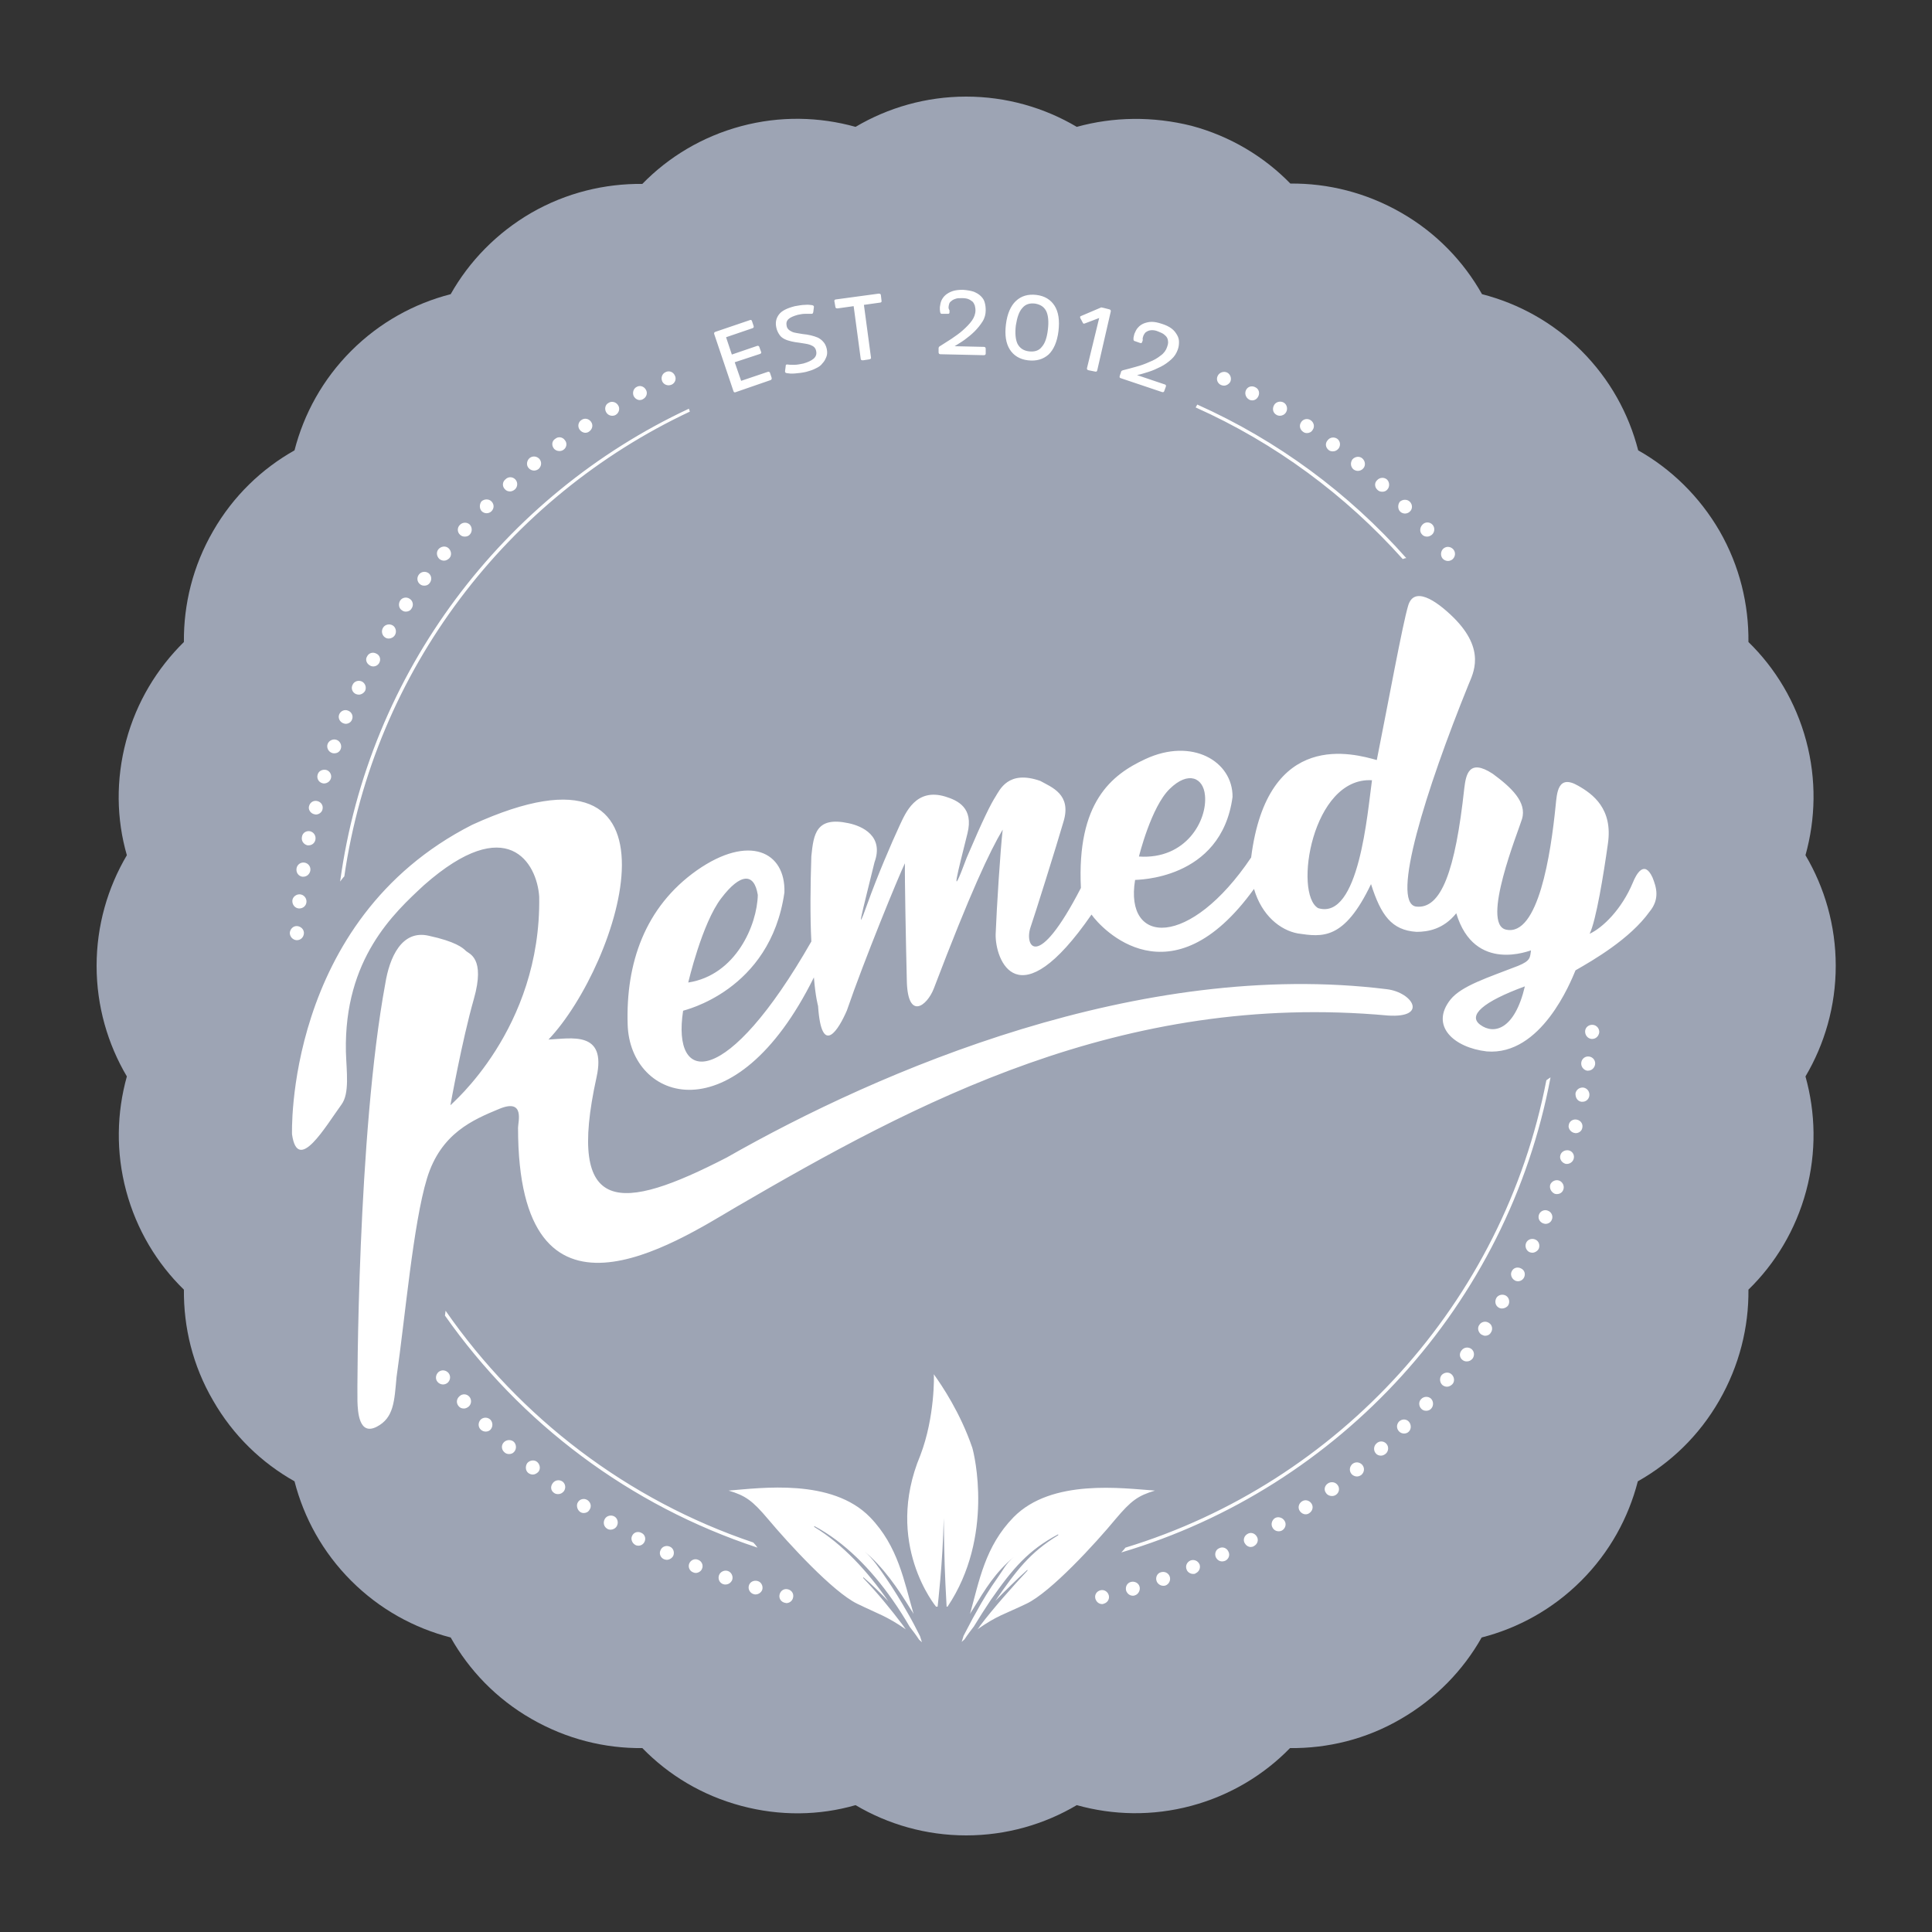 <?xml version="1.0" encoding="UTF-8"?>
<svg xmlns="http://www.w3.org/2000/svg" width="80" height="80" viewBox="0 0 80 80" fill="none">
  <rect x="0" y="0" width="80" height="80" fill="#333333" stroke="none"/>
  <path d="M44.587 5.253C43.248 4.461 41.678 4 40.007 4C38.337 4 36.767 4.461 35.427 5.253C33.929 4.835 32.302 4.792 30.689 5.224C29.075 5.656 27.678 6.506 26.598 7.615C25.043 7.601 23.458 7.975 22.004 8.811C20.563 9.646 19.425 10.827 18.662 12.181C17.15 12.57 15.724 13.348 14.543 14.528C13.362 15.71 12.584 17.135 12.195 18.648C10.841 19.411 9.66 20.535 8.825 21.989C7.99 23.43 7.601 25.014 7.615 26.584C6.506 27.678 5.656 29.061 5.224 30.674C4.792 32.287 4.821 33.915 5.253 35.413C4.461 36.752 4 38.322 4 39.993C4 41.663 4.461 43.233 5.253 44.573C4.835 46.071 4.792 47.698 5.224 49.312C5.656 50.925 6.506 52.322 7.615 53.402C7.601 54.957 7.975 56.542 8.825 57.996C9.66 59.451 10.841 60.575 12.195 61.338C12.584 62.85 13.362 64.276 14.543 65.457C15.724 66.638 17.15 67.416 18.662 67.805C19.425 69.159 20.549 70.34 22.004 71.175C23.458 72.01 25.028 72.399 26.598 72.385C27.693 73.508 29.075 74.344 30.689 74.776C32.302 75.208 33.929 75.179 35.427 74.747C36.767 75.539 38.337 76 40.007 76C41.678 76 43.248 75.539 44.587 74.747C46.085 75.165 47.713 75.208 49.326 74.776C50.939 74.344 52.336 73.494 53.416 72.385C54.972 72.399 56.556 72.025 58.011 71.175C59.451 70.34 60.589 69.159 61.352 67.805C62.865 67.416 64.29 66.638 65.472 65.457C66.653 64.276 67.43 62.85 67.819 61.338C69.173 60.575 70.354 59.451 71.189 57.996C72.025 56.542 72.414 54.957 72.399 53.402C73.508 52.322 74.358 50.925 74.79 49.312C75.222 47.698 75.179 46.071 74.761 44.573C75.553 43.233 76.014 41.663 76.014 39.993C76.014 38.322 75.553 36.752 74.761 35.413C75.179 33.915 75.222 32.287 74.79 30.674C74.358 29.061 73.508 27.664 72.399 26.584C72.414 25.028 72.039 23.444 71.204 21.989C70.368 20.549 69.187 19.411 67.834 18.648C67.445 17.135 66.667 15.71 65.486 14.528C64.305 13.348 62.879 12.57 61.367 12.181C60.603 10.827 59.48 9.646 58.025 8.811C56.571 7.975 54.986 7.586 53.431 7.601C52.35 6.492 50.953 5.642 49.34 5.21C47.727 4.807 46.1 4.835 44.587 5.253Z" fill="#9DA4B4"></path>
  <path d="M63.142 40.843C62.717 42.648 61.855 42.847 61.297 42.436C60.766 42.051 61.403 41.48 63.142 40.843ZM56.811 32.308C56.625 33.622 56.28 38.122 54.581 37.604C53.559 37.007 54.328 32.162 56.811 32.308ZM29.866 37.193C30.662 36.144 31.233 36.131 31.379 37.06C31.352 38.294 30.476 40.378 28.499 40.684C28.499 40.684 29.069 38.228 29.866 37.193ZM48.435 32.666C49.205 31.91 49.829 32.202 49.895 32.932C50.001 33.967 49.112 35.6 47.161 35.467C47.161 35.467 47.665 33.41 48.435 32.666ZM68.425 36.33C68.08 35.587 67.748 36.211 67.615 36.542C67.15 37.657 66.367 38.414 65.823 38.666C66.089 38.135 66.407 36.171 66.58 34.936C66.792 33.489 65.956 32.879 65.345 32.534C64.496 32.043 64.469 32.852 64.416 33.357C64.217 35.348 63.699 38.799 62.359 38.493C61.31 38.255 62.877 34.405 63.023 33.914C63.235 33.211 62.571 32.6 61.815 32.043C60.806 31.379 60.7 32.109 60.633 32.64C60.262 36.051 59.678 37.67 58.629 37.538C57.581 37.365 59.041 32.706 60.806 28.353C60.992 27.888 61.549 26.919 60.182 25.565C59.425 24.822 58.549 24.278 58.31 25.074C58.072 25.871 57.487 29.083 57.01 31.472C56.094 31.22 52.483 30.145 51.807 35.507C49.271 39.277 46.55 39.157 47.002 36.436C47.002 36.423 50.572 36.476 51.037 32.998C51.05 31.525 49.364 30.529 47.426 31.432C46.019 32.083 44.586 33.224 44.758 36.768C42.927 40.312 42.409 39.144 42.675 38.387C42.807 38.016 43.763 34.976 44.042 34.007C44.373 32.892 43.551 32.6 43.073 32.335C41.745 31.87 41.4 32.706 41.215 32.998C41.029 33.29 40.723 33.888 40.033 35.507C39.277 37.538 39.675 36.065 40.06 34.511C40.325 33.45 39.661 33.144 39.144 32.985C37.923 32.613 37.498 33.662 37.259 34.166C36.914 34.91 36.33 36.264 35.905 37.458C35.414 38.825 35.693 37.83 36.211 35.706C36.609 34.618 35.706 34.206 35.135 34.087C33.782 33.795 33.688 34.551 33.596 35.454C33.556 36.635 33.542 37.962 33.596 38.985C30.091 45.117 27.808 44.958 28.286 41.852C28.286 41.838 31.897 41.055 32.481 36.954C32.534 35.268 31.021 34.525 28.857 36.038C26.694 37.564 25.91 39.9 25.99 42.422C26.083 45.608 30.423 47.095 33.702 40.471C33.768 41.294 33.874 41.653 33.874 41.653C34.02 43.843 34.75 42.582 35.069 41.838C35.773 39.781 37.233 36.224 37.471 35.746C37.458 36.29 37.511 39.051 37.551 40.67C37.604 42.25 38.387 41.653 38.666 40.936C40.193 36.927 40.976 35.268 41.52 34.352C41.427 35.122 41.268 37.617 41.228 38.679C41.201 39.741 42.144 42.29 45.197 37.87C45.595 38.44 48.475 41.586 51.926 36.808C52.245 37.91 53.014 38.52 53.745 38.653C54.753 38.799 55.656 38.945 56.771 36.609C57.182 37.896 57.62 38.52 58.656 38.586C59.12 38.586 59.771 38.48 60.301 37.816C61.058 40.339 63.394 39.33 63.394 39.356C63.354 39.648 63.381 39.781 62.863 39.993C61.602 40.484 60.527 40.816 60.063 41.387C59.2 42.475 60.195 43.378 61.562 43.537C63.819 43.723 65.04 40.657 65.239 40.179C65.982 39.754 67.496 38.878 68.305 37.75C68.743 37.219 68.584 36.728 68.425 36.33ZM57.474 42.051C59.147 42.157 58.496 41.095 57.434 40.962C47.201 39.688 36.423 44.321 30.091 47.931C25.711 50.187 23.428 50.4 24.703 44.599C25.127 42.661 23.641 43.006 22.712 43.046C25.672 39.927 28.91 29.879 19.552 34.153C11.735 38.122 12.093 47.095 12.093 46.975C12.332 48.634 13.487 46.63 14.137 45.741C14.482 45.276 14.349 44.387 14.323 43.551C14.243 39.701 16.314 37.803 17.561 36.648C21.013 33.609 22.234 35.733 22.327 37.126C22.419 42.621 18.65 45.741 18.65 45.767C18.65 45.767 19.128 43.099 19.619 41.374C20.11 39.648 19.42 39.502 19.287 39.37C19.168 39.25 18.862 38.985 17.747 38.746C16.632 38.493 16.128 39.648 15.955 40.723C14.801 46.962 14.787 57.594 14.801 58.019C14.814 58.47 14.867 59.452 15.597 59.08C16.314 58.709 16.327 58.019 16.42 57.023C16.778 54.541 17.11 50.665 17.681 48.794C18.252 46.922 19.592 46.364 20.681 45.913C21.743 45.475 21.451 46.458 21.451 46.696C21.451 55.722 27.941 51.475 30.49 49.975C37.856 45.688 46.444 41.042 57.474 42.051ZM37.511 67.469C37.471 67.429 37.445 67.376 37.405 67.323C36.887 66.633 36.33 65.956 35.746 65.345C35.733 65.332 35.746 65.305 35.759 65.319C36.118 65.624 36.449 65.956 36.781 66.301C35.919 65.053 34.883 63.938 33.728 63.235C33.702 63.222 33.715 63.182 33.728 63.195C34.95 63.846 36.051 64.947 36.967 66.261C37.219 66.62 37.445 66.978 37.67 67.363C37.803 67.535 37.936 67.708 38.056 67.894C38.095 67.934 38.135 67.96 38.175 68L38.095 67.748C37.936 67.429 37.763 67.097 37.578 66.779C37.299 66.288 37.007 65.81 36.688 65.345C36.423 64.96 36.144 64.536 35.799 64.244C36.569 64.881 37.179 65.77 37.724 66.659C37.763 66.713 37.803 66.779 37.83 66.832C37.432 65.465 37.193 64.031 36.025 62.823C34.445 61.204 31.512 61.615 30.171 61.722C30.875 61.934 31.153 62.133 31.804 62.903C32.64 63.899 34.485 65.916 35.494 66.407C36.423 66.859 36.675 66.898 37.511 67.469C37.525 67.482 37.511 67.482 37.511 67.469ZM40.471 67.469C40.471 67.482 40.471 67.482 40.471 67.469C41.307 66.885 41.56 66.859 42.502 66.407C43.511 65.929 45.369 63.899 46.192 62.903C46.842 62.133 47.121 61.934 47.825 61.722C46.484 61.629 43.551 61.217 41.971 62.823C40.79 64.031 40.551 65.451 40.166 66.832C40.193 66.779 40.232 66.713 40.272 66.659C40.816 65.77 41.215 65.106 41.984 64.469C41.639 64.761 41.573 64.96 41.307 65.332C40.976 65.797 40.684 66.275 40.418 66.766C40.232 67.084 40.073 67.416 39.9 67.734L39.821 67.987C39.861 67.947 39.9 67.92 39.94 67.88C40.06 67.695 40.193 67.522 40.325 67.35C40.551 66.978 40.79 66.606 41.029 66.248C41.944 64.934 42.582 64.191 43.803 63.54C43.829 63.527 43.829 63.567 43.803 63.58C42.648 64.284 42.077 65.04 41.215 66.288C41.546 65.943 42.17 65.332 42.529 65.013C42.542 65 42.555 65.013 42.542 65.04C41.958 65.664 41.108 66.62 40.591 67.31C40.551 67.376 40.511 67.429 40.471 67.469ZM38.109 60.262C36.582 63.912 38.759 66.527 38.759 66.527C38.785 66.527 38.812 66.527 38.825 66.527C38.825 66.5 39.038 64.761 39.078 62.863C39.104 64.642 39.117 65.067 39.197 66.527H39.21C39.21 66.527 39.21 66.527 39.224 66.527C39.224 66.527 39.224 66.527 39.237 66.527C41.175 63.633 40.339 60.195 40.259 59.943C39.768 58.51 39.011 57.381 38.666 56.904C38.679 56.917 38.719 58.669 38.109 60.262ZM31.193 63.872C25.99 62.12 21.53 58.709 18.451 54.275C18.438 54.342 18.438 54.408 18.424 54.474C21.557 58.934 26.083 62.346 31.366 64.084C31.313 64.005 31.246 63.925 31.193 63.872ZM64.031 44.732C62.253 53.944 55.444 61.39 46.603 64.084C46.55 64.151 46.497 64.217 46.431 64.284C55.483 61.602 62.438 54.01 64.204 44.612C64.138 44.652 64.084 44.692 64.031 44.732ZM28.525 16.924C20.853 20.508 15.265 27.822 14.084 36.502C14.137 36.436 14.19 36.356 14.257 36.29C15.491 27.755 21.026 20.588 28.565 17.044L28.525 16.924ZM49.577 16.752L49.51 16.871C52.802 18.345 55.709 20.495 58.085 23.15C58.125 23.136 58.178 23.11 58.231 23.11C55.842 20.415 52.895 18.238 49.577 16.752ZM31.472 14.655C31.512 14.641 31.538 14.602 31.512 14.562L31.445 14.376C31.432 14.323 31.392 14.31 31.352 14.323L30.304 14.681L30.065 13.964L31.153 13.593C31.206 13.579 31.22 13.54 31.206 13.5L31.14 13.301C31.127 13.248 31.087 13.234 31.034 13.261L29.627 13.739C29.574 13.752 29.561 13.792 29.574 13.832L30.37 16.194C30.384 16.247 30.423 16.261 30.476 16.234L31.897 15.743C31.95 15.73 31.963 15.69 31.95 15.637L31.883 15.438C31.87 15.398 31.83 15.385 31.791 15.398L30.689 15.77L30.423 15L31.472 14.655ZM34.233 14.442C34.206 14.323 34.153 14.217 34.087 14.15C34.02 14.071 33.941 14.018 33.861 13.978C33.768 13.938 33.675 13.911 33.569 13.885C33.463 13.858 33.357 13.845 33.237 13.832C33.158 13.818 33.078 13.805 32.998 13.792C32.919 13.779 32.852 13.765 32.799 13.739C32.746 13.712 32.693 13.686 32.653 13.646C32.613 13.606 32.587 13.566 32.574 13.5C32.547 13.38 32.574 13.287 32.64 13.221C32.72 13.142 32.852 13.088 33.038 13.035C33.158 13.009 33.251 12.995 33.343 12.995C33.436 12.995 33.516 12.995 33.582 12.995C33.609 12.995 33.636 12.995 33.649 12.982C33.662 12.969 33.662 12.956 33.675 12.929L33.702 12.717C33.702 12.69 33.702 12.677 33.688 12.664C33.675 12.65 33.662 12.65 33.636 12.637C33.556 12.624 33.45 12.611 33.33 12.624C33.211 12.624 33.078 12.65 32.919 12.677C32.6 12.757 32.374 12.863 32.255 13.022C32.136 13.181 32.096 13.354 32.149 13.579C32.175 13.699 32.228 13.792 32.282 13.871C32.335 13.951 32.414 14.004 32.494 14.044C32.574 14.084 32.666 14.111 32.773 14.137C32.879 14.164 32.985 14.177 33.091 14.19C33.184 14.203 33.264 14.217 33.343 14.23C33.423 14.243 33.489 14.257 33.556 14.283C33.622 14.31 33.675 14.336 33.715 14.376C33.755 14.416 33.782 14.469 33.795 14.535C33.821 14.655 33.795 14.761 33.688 14.854C33.596 14.933 33.45 15 33.264 15.053C33.131 15.079 33.012 15.106 32.892 15.106C32.786 15.106 32.68 15.106 32.613 15.093C32.587 15.093 32.56 15.093 32.547 15.106C32.534 15.119 32.534 15.133 32.534 15.159L32.507 15.371C32.507 15.398 32.507 15.411 32.52 15.425C32.534 15.438 32.547 15.438 32.574 15.451C32.653 15.464 32.773 15.478 32.919 15.464C33.065 15.451 33.211 15.438 33.383 15.398C33.529 15.358 33.662 15.318 33.782 15.252C33.901 15.199 33.994 15.133 34.06 15.04C34.14 14.96 34.18 14.867 34.219 14.774C34.259 14.681 34.259 14.562 34.233 14.442ZM34.591 12.704C34.591 12.757 34.631 12.77 34.684 12.77L35.348 12.677L35.64 14.854C35.64 14.907 35.679 14.92 35.733 14.92L35.998 14.88C36.051 14.867 36.078 14.841 36.065 14.801L35.773 12.624L36.436 12.531C36.489 12.531 36.516 12.491 36.502 12.451L36.476 12.226C36.476 12.173 36.436 12.159 36.383 12.159L34.618 12.398C34.565 12.398 34.538 12.438 34.551 12.478L34.591 12.704ZM39.277 12.73C39.277 12.677 39.29 12.637 39.303 12.584C39.316 12.531 39.356 12.491 39.396 12.465C39.436 12.425 39.489 12.398 39.569 12.372C39.635 12.345 39.728 12.345 39.834 12.345C39.94 12.345 40.033 12.358 40.099 12.385C40.166 12.412 40.219 12.451 40.272 12.491C40.312 12.531 40.339 12.584 40.365 12.65C40.378 12.717 40.392 12.77 40.392 12.85C40.392 12.995 40.339 13.142 40.246 13.274C40.153 13.407 40.02 13.54 39.874 13.672C39.728 13.805 39.569 13.911 39.396 14.031C39.224 14.137 39.064 14.243 38.918 14.336C38.892 14.349 38.878 14.363 38.878 14.376C38.865 14.389 38.865 14.402 38.865 14.429V14.588C38.865 14.641 38.892 14.668 38.945 14.668L40.737 14.708C40.79 14.708 40.816 14.681 40.816 14.641V14.442C40.816 14.389 40.79 14.363 40.737 14.363L39.529 14.336C39.648 14.257 39.794 14.177 39.94 14.071C40.086 13.964 40.232 13.845 40.352 13.726C40.484 13.593 40.591 13.46 40.684 13.314C40.776 13.168 40.816 13.009 40.816 12.85C40.816 12.73 40.803 12.624 40.776 12.531C40.75 12.425 40.697 12.345 40.617 12.265C40.538 12.186 40.445 12.133 40.325 12.08C40.206 12.04 40.047 12.013 39.874 12C39.715 12 39.569 12.013 39.449 12.053C39.33 12.093 39.237 12.146 39.157 12.212C39.078 12.279 39.024 12.358 38.985 12.438C38.945 12.531 38.931 12.624 38.918 12.717C38.918 12.743 38.918 12.783 38.918 12.823C38.918 12.863 38.931 12.903 38.931 12.929C38.945 12.956 38.945 12.982 38.958 12.982C38.971 12.995 38.985 12.995 39.011 12.995H39.25C39.29 12.995 39.316 12.982 39.316 12.942C39.316 12.916 39.316 12.889 39.316 12.85C39.29 12.81 39.277 12.77 39.277 12.73ZM42.913 12.212C43.259 12.252 43.511 12.412 43.67 12.664C43.829 12.916 43.882 13.261 43.829 13.712C43.776 14.15 43.63 14.482 43.418 14.681C43.192 14.88 42.913 14.96 42.568 14.92C42.223 14.88 41.971 14.721 41.812 14.469C41.653 14.217 41.599 13.871 41.653 13.434C41.706 12.995 41.852 12.664 42.064 12.465C42.29 12.252 42.568 12.173 42.913 12.212ZM42.608 14.549C42.834 14.575 43.02 14.522 43.139 14.363C43.272 14.217 43.352 13.978 43.391 13.646C43.431 13.314 43.405 13.062 43.325 12.889C43.232 12.704 43.086 12.611 42.86 12.571C42.635 12.544 42.462 12.597 42.33 12.757C42.197 12.903 42.117 13.142 42.064 13.473C42.024 13.805 42.051 14.057 42.13 14.23C42.223 14.416 42.383 14.522 42.608 14.549ZM45.011 15.239C44.997 15.292 45.024 15.318 45.077 15.332L45.343 15.385C45.396 15.398 45.422 15.385 45.435 15.332L45.993 12.903C46.006 12.85 45.98 12.823 45.94 12.81L45.674 12.743C45.648 12.743 45.621 12.73 45.608 12.73C45.595 12.73 45.581 12.73 45.568 12.743L44.758 13.088C44.719 13.102 44.719 13.128 44.732 13.168L44.838 13.367C44.851 13.407 44.878 13.407 44.918 13.394L45.515 13.168L45.011 15.239ZM47.334 13.938C47.347 13.885 47.373 13.845 47.4 13.805C47.426 13.765 47.466 13.739 47.519 13.712C47.572 13.686 47.639 13.672 47.705 13.672C47.785 13.672 47.864 13.686 47.957 13.726C48.063 13.765 48.143 13.805 48.196 13.845C48.249 13.885 48.302 13.938 48.329 13.991C48.355 14.044 48.369 14.111 48.369 14.164C48.369 14.23 48.355 14.296 48.329 14.363C48.289 14.495 48.196 14.628 48.063 14.721C47.931 14.827 47.772 14.92 47.599 14.986C47.426 15.066 47.241 15.133 47.041 15.186C46.842 15.239 46.67 15.292 46.497 15.332C46.471 15.345 46.457 15.345 46.444 15.358C46.431 15.371 46.418 15.385 46.418 15.411L46.364 15.57C46.351 15.624 46.364 15.65 46.418 15.663L48.117 16.234C48.17 16.247 48.196 16.234 48.209 16.194L48.276 16.009C48.289 15.955 48.276 15.929 48.223 15.916L47.081 15.531C47.227 15.504 47.387 15.451 47.559 15.398C47.732 15.345 47.904 15.265 48.063 15.186C48.223 15.106 48.369 15 48.502 14.88C48.634 14.761 48.714 14.628 48.767 14.482C48.807 14.376 48.82 14.27 48.82 14.164C48.82 14.057 48.794 13.964 48.74 13.871C48.687 13.779 48.621 13.686 48.515 13.606C48.409 13.526 48.276 13.46 48.103 13.407C47.944 13.354 47.811 13.327 47.692 13.327C47.572 13.327 47.466 13.354 47.36 13.394C47.267 13.434 47.188 13.487 47.121 13.566C47.055 13.633 47.015 13.726 46.975 13.818C46.962 13.845 46.962 13.885 46.949 13.925C46.935 13.964 46.935 14.004 46.935 14.031C46.935 14.057 46.935 14.084 46.949 14.097C46.949 14.111 46.975 14.124 46.988 14.124L47.214 14.203C47.254 14.217 47.28 14.203 47.294 14.164C47.307 14.137 47.307 14.111 47.32 14.084C47.307 14.018 47.32 13.978 47.334 13.938ZM45.356 66.195C45.396 66.328 45.502 66.421 45.635 66.421C45.661 66.421 45.674 66.421 45.701 66.407C45.86 66.367 45.953 66.208 45.913 66.062C45.873 65.903 45.714 65.81 45.568 65.85C45.409 65.889 45.316 66.035 45.356 66.195ZM32.494 66.367C32.52 66.367 32.547 66.381 32.56 66.381C32.693 66.381 32.812 66.288 32.839 66.155C32.879 65.996 32.786 65.85 32.627 65.81C32.467 65.77 32.321 65.863 32.282 66.022C32.242 66.182 32.335 66.328 32.494 66.367ZM46.63 65.863C46.67 65.983 46.776 66.075 46.909 66.075C46.935 66.075 46.962 66.075 46.988 66.062C47.134 66.022 47.227 65.85 47.188 65.704C47.148 65.544 46.975 65.465 46.829 65.505C46.67 65.544 46.59 65.704 46.63 65.863ZM31.206 66.009C31.233 66.022 31.259 66.022 31.286 66.022C31.405 66.022 31.525 65.943 31.565 65.823C31.605 65.677 31.525 65.505 31.366 65.465C31.206 65.425 31.047 65.505 31.007 65.664C30.968 65.81 31.06 65.969 31.206 66.009ZM47.891 65.465C47.931 65.584 48.05 65.664 48.17 65.664C48.196 65.664 48.236 65.664 48.263 65.651C48.409 65.597 48.488 65.425 48.435 65.279C48.382 65.133 48.223 65.053 48.063 65.106C47.917 65.146 47.838 65.319 47.891 65.465ZM29.945 65.597C29.985 65.611 30.012 65.611 30.038 65.611C30.158 65.611 30.264 65.544 30.317 65.425C30.37 65.279 30.291 65.106 30.145 65.053C29.999 65 29.826 65.08 29.773 65.226C29.72 65.372 29.786 65.544 29.945 65.597ZM49.139 65C49.178 65.106 49.298 65.173 49.404 65.173C49.444 65.173 49.484 65.173 49.51 65.146C49.656 65.08 49.723 64.921 49.67 64.775C49.603 64.629 49.444 64.562 49.298 64.615C49.139 64.682 49.072 64.854 49.139 65ZM28.698 65.106C28.738 65.12 28.764 65.133 28.804 65.133C28.91 65.133 29.03 65.067 29.069 64.96C29.136 64.814 29.056 64.642 28.91 64.589C28.764 64.522 28.592 64.602 28.538 64.748C28.485 64.881 28.552 65.053 28.698 65.106ZM50.346 64.483C50.4 64.589 50.492 64.655 50.612 64.655C50.652 64.655 50.692 64.642 50.731 64.629C50.877 64.562 50.944 64.39 50.864 64.244C50.798 64.098 50.625 64.031 50.479 64.111C50.346 64.164 50.28 64.337 50.346 64.483ZM27.49 64.562C27.53 64.576 27.57 64.589 27.609 64.589C27.716 64.589 27.822 64.522 27.875 64.43C27.941 64.284 27.888 64.111 27.742 64.045C27.596 63.978 27.424 64.031 27.357 64.177C27.278 64.323 27.344 64.496 27.49 64.562ZM51.541 63.899C51.594 63.992 51.687 64.058 51.793 64.058C51.833 64.058 51.886 64.045 51.926 64.018C52.072 63.938 52.125 63.766 52.045 63.633C51.966 63.487 51.793 63.434 51.661 63.514C51.515 63.593 51.462 63.766 51.541 63.899ZM26.295 63.965C26.335 63.992 26.388 64.005 26.428 64.005C26.534 64.005 26.627 63.952 26.68 63.859C26.76 63.713 26.707 63.54 26.561 63.474C26.415 63.394 26.242 63.447 26.176 63.593C26.11 63.713 26.163 63.885 26.295 63.965ZM52.696 63.261C52.749 63.354 52.842 63.407 52.948 63.407C53.001 63.407 53.054 63.394 53.094 63.368C53.227 63.288 53.28 63.102 53.187 62.969C53.107 62.837 52.922 62.784 52.789 62.863C52.656 62.956 52.616 63.129 52.696 63.261ZM25.141 63.301C25.18 63.328 25.233 63.341 25.287 63.341C25.38 63.341 25.486 63.288 25.539 63.195C25.618 63.062 25.579 62.877 25.446 62.797C25.313 62.717 25.127 62.757 25.048 62.89C24.955 63.049 25.008 63.222 25.141 63.301ZM53.824 62.571C53.877 62.651 53.97 62.704 54.063 62.704C54.116 62.704 54.169 62.691 54.222 62.651C54.355 62.558 54.395 62.385 54.302 62.253C54.209 62.12 54.036 62.08 53.904 62.173C53.771 62.266 53.731 62.438 53.824 62.571ZM24.012 62.598C24.065 62.638 24.119 62.651 24.172 62.651C24.265 62.651 24.357 62.611 24.41 62.518C24.503 62.385 24.464 62.213 24.331 62.12C24.198 62.027 24.012 62.067 23.933 62.2C23.853 62.319 23.893 62.505 24.012 62.598ZM54.913 61.828C54.966 61.908 55.059 61.947 55.151 61.947C55.205 61.947 55.271 61.934 55.324 61.894C55.457 61.801 55.483 61.616 55.39 61.496C55.297 61.363 55.112 61.337 54.979 61.43C54.846 61.523 54.806 61.695 54.913 61.828ZM22.937 61.815C22.99 61.855 23.043 61.868 23.11 61.868C23.203 61.868 23.282 61.828 23.349 61.748C23.442 61.615 23.415 61.443 23.296 61.35C23.163 61.257 22.99 61.284 22.897 61.403C22.778 61.549 22.805 61.722 22.937 61.815ZM55.961 61.032C56.014 61.098 56.107 61.138 56.187 61.138C56.253 61.138 56.319 61.111 56.373 61.071C56.492 60.965 56.519 60.793 56.412 60.66C56.306 60.54 56.134 60.514 56.001 60.62C55.882 60.726 55.855 60.899 55.961 61.032ZM21.875 60.992C21.928 61.032 21.995 61.058 22.061 61.058C22.141 61.058 22.22 61.018 22.287 60.952C22.393 60.832 22.366 60.647 22.247 60.54C22.128 60.434 21.942 60.461 21.835 60.58C21.743 60.713 21.756 60.899 21.875 60.992ZM56.97 60.182C57.023 60.248 57.103 60.275 57.182 60.275C57.249 60.275 57.315 60.248 57.381 60.195C57.501 60.089 57.514 59.903 57.408 59.784C57.302 59.664 57.116 59.651 56.996 59.771C56.877 59.877 56.864 60.063 56.97 60.182ZM20.88 60.129C20.933 60.182 20.999 60.209 21.079 60.209C21.159 60.209 21.238 60.182 21.291 60.116C21.398 59.996 21.384 59.81 21.278 59.704C21.159 59.598 20.973 59.611 20.867 59.718C20.747 59.837 20.76 60.023 20.88 60.129ZM57.939 59.279C57.992 59.333 58.072 59.359 58.138 59.359C58.218 59.359 58.284 59.333 58.337 59.279C58.443 59.173 58.443 58.987 58.337 58.868C58.231 58.748 58.045 58.748 57.926 58.868C57.819 58.987 57.819 59.16 57.939 59.279ZM19.911 59.2C19.964 59.253 20.044 59.279 20.11 59.279C20.19 59.279 20.256 59.253 20.309 59.2C20.415 59.08 20.415 58.908 20.309 58.788C20.203 58.682 20.017 58.669 19.898 58.788C19.791 58.908 19.791 59.094 19.911 59.2ZM58.855 58.337C58.908 58.39 58.974 58.417 59.054 58.417C59.133 58.417 59.213 58.39 59.266 58.324C59.372 58.204 59.359 58.019 59.253 57.912C59.133 57.806 58.948 57.819 58.841 57.939C58.735 58.045 58.748 58.231 58.855 58.337ZM18.995 58.231C19.048 58.297 19.128 58.324 19.207 58.324C19.274 58.324 19.34 58.297 19.407 58.244C19.526 58.138 19.539 57.952 19.433 57.833C19.327 57.713 19.141 57.7 19.022 57.819C18.889 57.939 18.889 58.111 18.995 58.231ZM59.731 57.355C59.784 57.395 59.85 57.421 59.917 57.421C59.996 57.421 60.076 57.381 60.142 57.315C60.248 57.196 60.222 57.01 60.102 56.904C59.983 56.797 59.797 56.824 59.691 56.943C59.598 57.063 59.611 57.249 59.731 57.355ZM18.119 57.222C18.172 57.288 18.265 57.328 18.345 57.328C18.411 57.328 18.477 57.302 18.53 57.262C18.65 57.156 18.677 56.983 18.57 56.85C18.464 56.731 18.291 56.704 18.159 56.811C18.039 56.917 18.013 57.103 18.119 57.222ZM60.567 56.319C60.62 56.359 60.673 56.373 60.739 56.373C60.832 56.373 60.912 56.333 60.978 56.253C61.071 56.12 61.045 55.948 60.925 55.855C60.793 55.762 60.62 55.789 60.527 55.908C60.408 56.041 60.434 56.227 60.567 56.319ZM61.337 55.258C61.39 55.284 61.443 55.311 61.496 55.311C61.589 55.311 61.682 55.271 61.735 55.178C61.828 55.045 61.788 54.859 61.655 54.78C61.523 54.687 61.337 54.727 61.257 54.859C61.164 54.979 61.204 55.165 61.337 55.258ZM62.054 54.143C62.093 54.169 62.147 54.182 62.2 54.182C62.292 54.182 62.399 54.129 62.452 54.05C62.531 53.917 62.492 53.731 62.359 53.652C62.226 53.572 62.04 53.612 61.961 53.745C61.881 53.891 61.921 54.063 62.054 54.143ZM62.717 53.014C62.757 53.041 62.81 53.054 62.85 53.054C62.956 53.054 63.049 53.001 63.102 52.908C63.182 52.762 63.129 52.59 62.983 52.523C62.837 52.444 62.664 52.497 62.598 52.643C62.531 52.762 62.584 52.935 62.717 53.014ZM63.328 51.846C63.368 51.86 63.407 51.873 63.447 51.873C63.553 51.873 63.66 51.807 63.713 51.714C63.779 51.568 63.726 51.395 63.58 51.329C63.434 51.262 63.261 51.316 63.195 51.462C63.129 51.608 63.195 51.78 63.328 51.846ZM63.885 50.652C63.925 50.665 63.965 50.678 63.992 50.678C64.111 50.678 64.217 50.612 64.257 50.506C64.323 50.36 64.244 50.187 64.098 50.134C63.952 50.068 63.779 50.147 63.726 50.293C63.673 50.439 63.739 50.585 63.885 50.652ZM64.376 49.431C64.416 49.444 64.443 49.444 64.469 49.444C64.589 49.444 64.695 49.378 64.735 49.258C64.788 49.112 64.708 48.94 64.562 48.886C64.416 48.833 64.244 48.913 64.191 49.059C64.151 49.205 64.23 49.364 64.376 49.431ZM64.801 48.183C64.828 48.196 64.854 48.196 64.881 48.196C65 48.196 65.12 48.117 65.159 47.997C65.213 47.838 65.12 47.679 64.974 47.639C64.828 47.599 64.655 47.679 64.615 47.825C64.562 47.971 64.655 48.13 64.801 48.183ZM65.173 46.909C65.199 46.909 65.226 46.922 65.239 46.922C65.372 46.922 65.491 46.842 65.518 46.71C65.558 46.55 65.465 46.404 65.305 46.364C65.146 46.325 64.987 46.418 64.96 46.577C64.921 46.71 65.027 46.869 65.173 46.909ZM65.478 45.621C65.491 45.621 65.518 45.621 65.531 45.621C65.664 45.621 65.783 45.528 65.81 45.382C65.836 45.223 65.743 45.077 65.584 45.037C65.425 45.011 65.279 45.104 65.239 45.263C65.226 45.449 65.319 45.595 65.478 45.621ZM65.717 44.334C65.73 44.334 65.743 44.334 65.757 44.334C65.903 44.334 66.022 44.227 66.049 44.081C66.075 43.922 65.969 43.776 65.81 43.75C65.651 43.723 65.505 43.829 65.478 43.989C65.451 44.161 65.571 44.307 65.717 44.334ZM65.903 43.02C65.916 43.02 65.916 43.02 65.929 43.02C66.075 43.02 66.195 42.913 66.221 42.754C66.235 42.595 66.115 42.449 65.956 42.436C65.797 42.422 65.651 42.529 65.637 42.688C65.624 42.86 65.743 43.006 65.903 43.02ZM12.279 38.931H12.292C12.451 38.931 12.571 38.812 12.584 38.653C12.597 38.493 12.465 38.361 12.305 38.347C12.146 38.334 12.013 38.467 12 38.626C12 38.785 12.12 38.918 12.279 38.931ZM12.372 37.617C12.385 37.617 12.385 37.617 12.398 37.617C12.544 37.617 12.677 37.511 12.69 37.352C12.704 37.193 12.584 37.047 12.425 37.033C12.265 37.02 12.12 37.14 12.106 37.286C12.093 37.458 12.212 37.604 12.372 37.617ZM12.518 36.303C12.531 36.303 12.544 36.303 12.557 36.303C12.704 36.303 12.823 36.197 12.85 36.051C12.876 35.892 12.77 35.746 12.611 35.719C12.451 35.693 12.305 35.799 12.279 35.958C12.252 36.131 12.358 36.277 12.518 36.303ZM12.73 35.003C12.743 35.003 12.77 35.003 12.783 35.003C12.916 35.003 13.035 34.91 13.062 34.764C13.088 34.604 12.995 34.458 12.836 34.419C12.677 34.392 12.531 34.485 12.504 34.644C12.465 34.817 12.571 34.963 12.73 35.003ZM13.009 33.715C13.035 33.715 13.062 33.728 13.075 33.728C13.208 33.728 13.327 33.636 13.354 33.516C13.394 33.357 13.301 33.211 13.142 33.171C12.982 33.131 12.836 33.224 12.796 33.383C12.757 33.516 12.85 33.675 13.009 33.715ZM13.341 32.428C13.367 32.441 13.394 32.441 13.42 32.441C13.54 32.441 13.659 32.361 13.699 32.242C13.752 32.096 13.659 31.923 13.513 31.883C13.354 31.844 13.195 31.923 13.155 32.069C13.102 32.228 13.195 32.388 13.341 32.428ZM13.752 31.18C13.779 31.193 13.818 31.193 13.845 31.193C13.964 31.193 14.071 31.127 14.111 31.007C14.164 30.861 14.084 30.689 13.938 30.636C13.792 30.583 13.619 30.662 13.566 30.808C13.513 30.954 13.593 31.127 13.752 31.18ZM14.203 29.945C14.243 29.959 14.283 29.972 14.31 29.972C14.429 29.972 14.535 29.906 14.575 29.799C14.641 29.654 14.562 29.481 14.416 29.428C14.27 29.361 14.097 29.441 14.044 29.587C13.991 29.72 14.057 29.879 14.203 29.945ZM14.734 28.738C14.774 28.751 14.814 28.764 14.854 28.764C14.96 28.764 15.066 28.698 15.119 28.605C15.186 28.459 15.119 28.286 14.986 28.22C14.841 28.154 14.668 28.207 14.602 28.353C14.522 28.499 14.588 28.671 14.734 28.738ZM15.318 27.556C15.358 27.583 15.411 27.596 15.451 27.596C15.557 27.596 15.65 27.543 15.703 27.45C15.783 27.304 15.73 27.131 15.584 27.065C15.438 26.985 15.265 27.039 15.199 27.185C15.119 27.304 15.172 27.477 15.318 27.556ZM15.955 26.401C15.995 26.428 16.048 26.441 16.101 26.441C16.194 26.441 16.3 26.388 16.354 26.295C16.433 26.163 16.393 25.977 16.261 25.897C16.128 25.817 15.942 25.857 15.863 25.99C15.77 26.136 15.823 26.322 15.955 26.401ZM16.646 25.273C16.699 25.313 16.752 25.326 16.805 25.326C16.898 25.326 16.991 25.287 17.044 25.194C17.137 25.061 17.097 24.875 16.964 24.795C16.831 24.703 16.646 24.742 16.566 24.875C16.486 25.008 16.513 25.194 16.646 25.273ZM17.402 24.198C17.455 24.238 17.508 24.251 17.575 24.251C17.668 24.251 17.747 24.211 17.8 24.132C17.893 23.999 17.867 23.826 17.747 23.734C17.615 23.641 17.442 23.667 17.349 23.787C17.243 23.919 17.27 24.105 17.402 24.198ZM18.199 23.15C18.252 23.189 18.318 23.216 18.384 23.216C18.464 23.216 18.544 23.176 18.61 23.11C18.716 22.99 18.69 22.805 18.57 22.698C18.451 22.592 18.265 22.619 18.159 22.738C18.053 22.858 18.079 23.043 18.199 23.15ZM19.048 22.141C19.101 22.194 19.168 22.22 19.247 22.22C19.327 22.22 19.407 22.194 19.46 22.128C19.566 22.008 19.552 21.822 19.446 21.716C19.327 21.61 19.141 21.623 19.035 21.743C18.929 21.849 18.929 22.035 19.048 22.141ZM57.979 21.185C58.032 21.238 58.111 21.265 58.178 21.265C58.244 21.265 58.324 21.238 58.377 21.185C58.496 21.079 58.496 20.893 58.377 20.774C58.271 20.668 58.085 20.668 57.965 20.774C57.873 20.893 57.873 21.079 57.979 21.185ZM19.951 21.172C20.004 21.225 20.083 21.252 20.15 21.252C20.216 21.252 20.296 21.225 20.349 21.172C20.468 21.052 20.468 20.88 20.349 20.76C20.243 20.654 20.057 20.654 19.937 20.76C19.845 20.88 19.845 21.066 19.951 21.172ZM57.036 20.282C57.089 20.336 57.156 20.362 57.235 20.362C57.315 20.362 57.395 20.336 57.448 20.269C57.554 20.15 57.541 19.964 57.434 19.858C57.315 19.752 57.129 19.765 57.023 19.884C56.904 19.991 56.917 20.176 57.036 20.282ZM20.906 20.256C20.959 20.322 21.039 20.349 21.119 20.349C21.185 20.349 21.252 20.322 21.318 20.269C21.437 20.163 21.451 19.977 21.344 19.858C21.238 19.738 21.052 19.725 20.933 19.845C20.8 19.951 20.787 20.137 20.906 20.256ZM56.041 19.433C56.094 19.473 56.16 19.499 56.227 19.499C56.306 19.499 56.399 19.46 56.452 19.393C56.558 19.274 56.532 19.088 56.412 18.982C56.293 18.876 56.107 18.902 56.001 19.022C55.908 19.154 55.921 19.327 56.041 19.433ZM21.889 19.38C21.942 19.446 22.035 19.486 22.114 19.486C22.181 19.486 22.247 19.46 22.3 19.42C22.419 19.314 22.446 19.141 22.34 19.008C22.234 18.889 22.061 18.862 21.928 18.968C21.809 19.075 21.782 19.261 21.889 19.38ZM55.019 18.637C55.072 18.677 55.125 18.69 55.191 18.69C55.284 18.69 55.364 18.65 55.43 18.57C55.523 18.438 55.497 18.265 55.377 18.172C55.244 18.079 55.072 18.106 54.979 18.225C54.859 18.358 54.886 18.53 55.019 18.637ZM22.924 18.557C22.977 18.637 23.07 18.677 23.163 18.677C23.216 18.677 23.282 18.663 23.335 18.623C23.468 18.53 23.495 18.345 23.389 18.225C23.296 18.092 23.11 18.066 22.99 18.172C22.858 18.252 22.831 18.424 22.924 18.557ZM53.957 17.88C54.01 17.92 54.063 17.933 54.116 17.933C54.209 17.933 54.302 17.893 54.355 17.8C54.448 17.668 54.408 17.495 54.275 17.402C54.143 17.309 53.957 17.349 53.877 17.482C53.784 17.615 53.824 17.787 53.957 17.88ZM23.999 17.787C24.052 17.867 24.145 17.92 24.238 17.92C24.291 17.92 24.344 17.907 24.397 17.867C24.53 17.774 24.57 17.601 24.477 17.469C24.384 17.336 24.211 17.296 24.079 17.389C23.946 17.469 23.906 17.654 23.999 17.787ZM52.855 17.177C52.895 17.203 52.948 17.216 53.001 17.216C53.094 17.216 53.2 17.163 53.253 17.07C53.333 16.938 53.293 16.752 53.16 16.672C53.028 16.593 52.842 16.632 52.762 16.765C52.669 16.924 52.709 17.097 52.855 17.177ZM25.101 17.07C25.154 17.163 25.247 17.216 25.353 17.216C25.406 17.216 25.459 17.203 25.499 17.177C25.632 17.097 25.685 16.911 25.592 16.778C25.512 16.646 25.326 16.593 25.194 16.686C25.061 16.752 25.021 16.938 25.101 17.07ZM51.714 16.54C51.754 16.566 51.807 16.579 51.846 16.579C51.953 16.579 52.045 16.526 52.099 16.42C52.178 16.274 52.125 16.101 51.979 16.035C51.833 15.955 51.661 16.009 51.594 16.154C51.528 16.287 51.581 16.46 51.714 16.54ZM26.242 16.407C26.295 16.5 26.388 16.566 26.494 16.566C26.534 16.566 26.587 16.553 26.627 16.526C26.773 16.447 26.826 16.274 26.747 16.141C26.667 15.995 26.494 15.942 26.362 16.022C26.229 16.088 26.176 16.261 26.242 16.407ZM50.559 15.942C50.599 15.955 50.639 15.969 50.678 15.969C50.785 15.969 50.891 15.902 50.944 15.809C51.01 15.663 50.944 15.491 50.811 15.425C50.665 15.358 50.492 15.425 50.426 15.557C50.346 15.703 50.413 15.876 50.559 15.942ZM27.424 15.796C27.477 15.902 27.583 15.955 27.689 15.955C27.729 15.955 27.769 15.942 27.808 15.929C27.954 15.863 28.021 15.69 27.941 15.544C27.875 15.398 27.702 15.332 27.556 15.411C27.41 15.478 27.357 15.65 27.424 15.796ZM58.881 22.128C58.934 22.194 59.014 22.22 59.094 22.22C59.16 22.22 59.226 22.194 59.293 22.141C59.412 22.035 59.425 21.849 59.319 21.729C59.213 21.61 59.027 21.597 58.908 21.716C58.788 21.835 58.775 22.021 58.881 22.128ZM59.731 23.123C59.784 23.189 59.877 23.229 59.956 23.229C60.023 23.229 60.089 23.203 60.142 23.163C60.262 23.057 60.288 22.884 60.182 22.751C60.076 22.632 59.903 22.605 59.771 22.712C59.651 22.818 59.638 23.004 59.731 23.123Z" fill="white"></path>
</svg>
